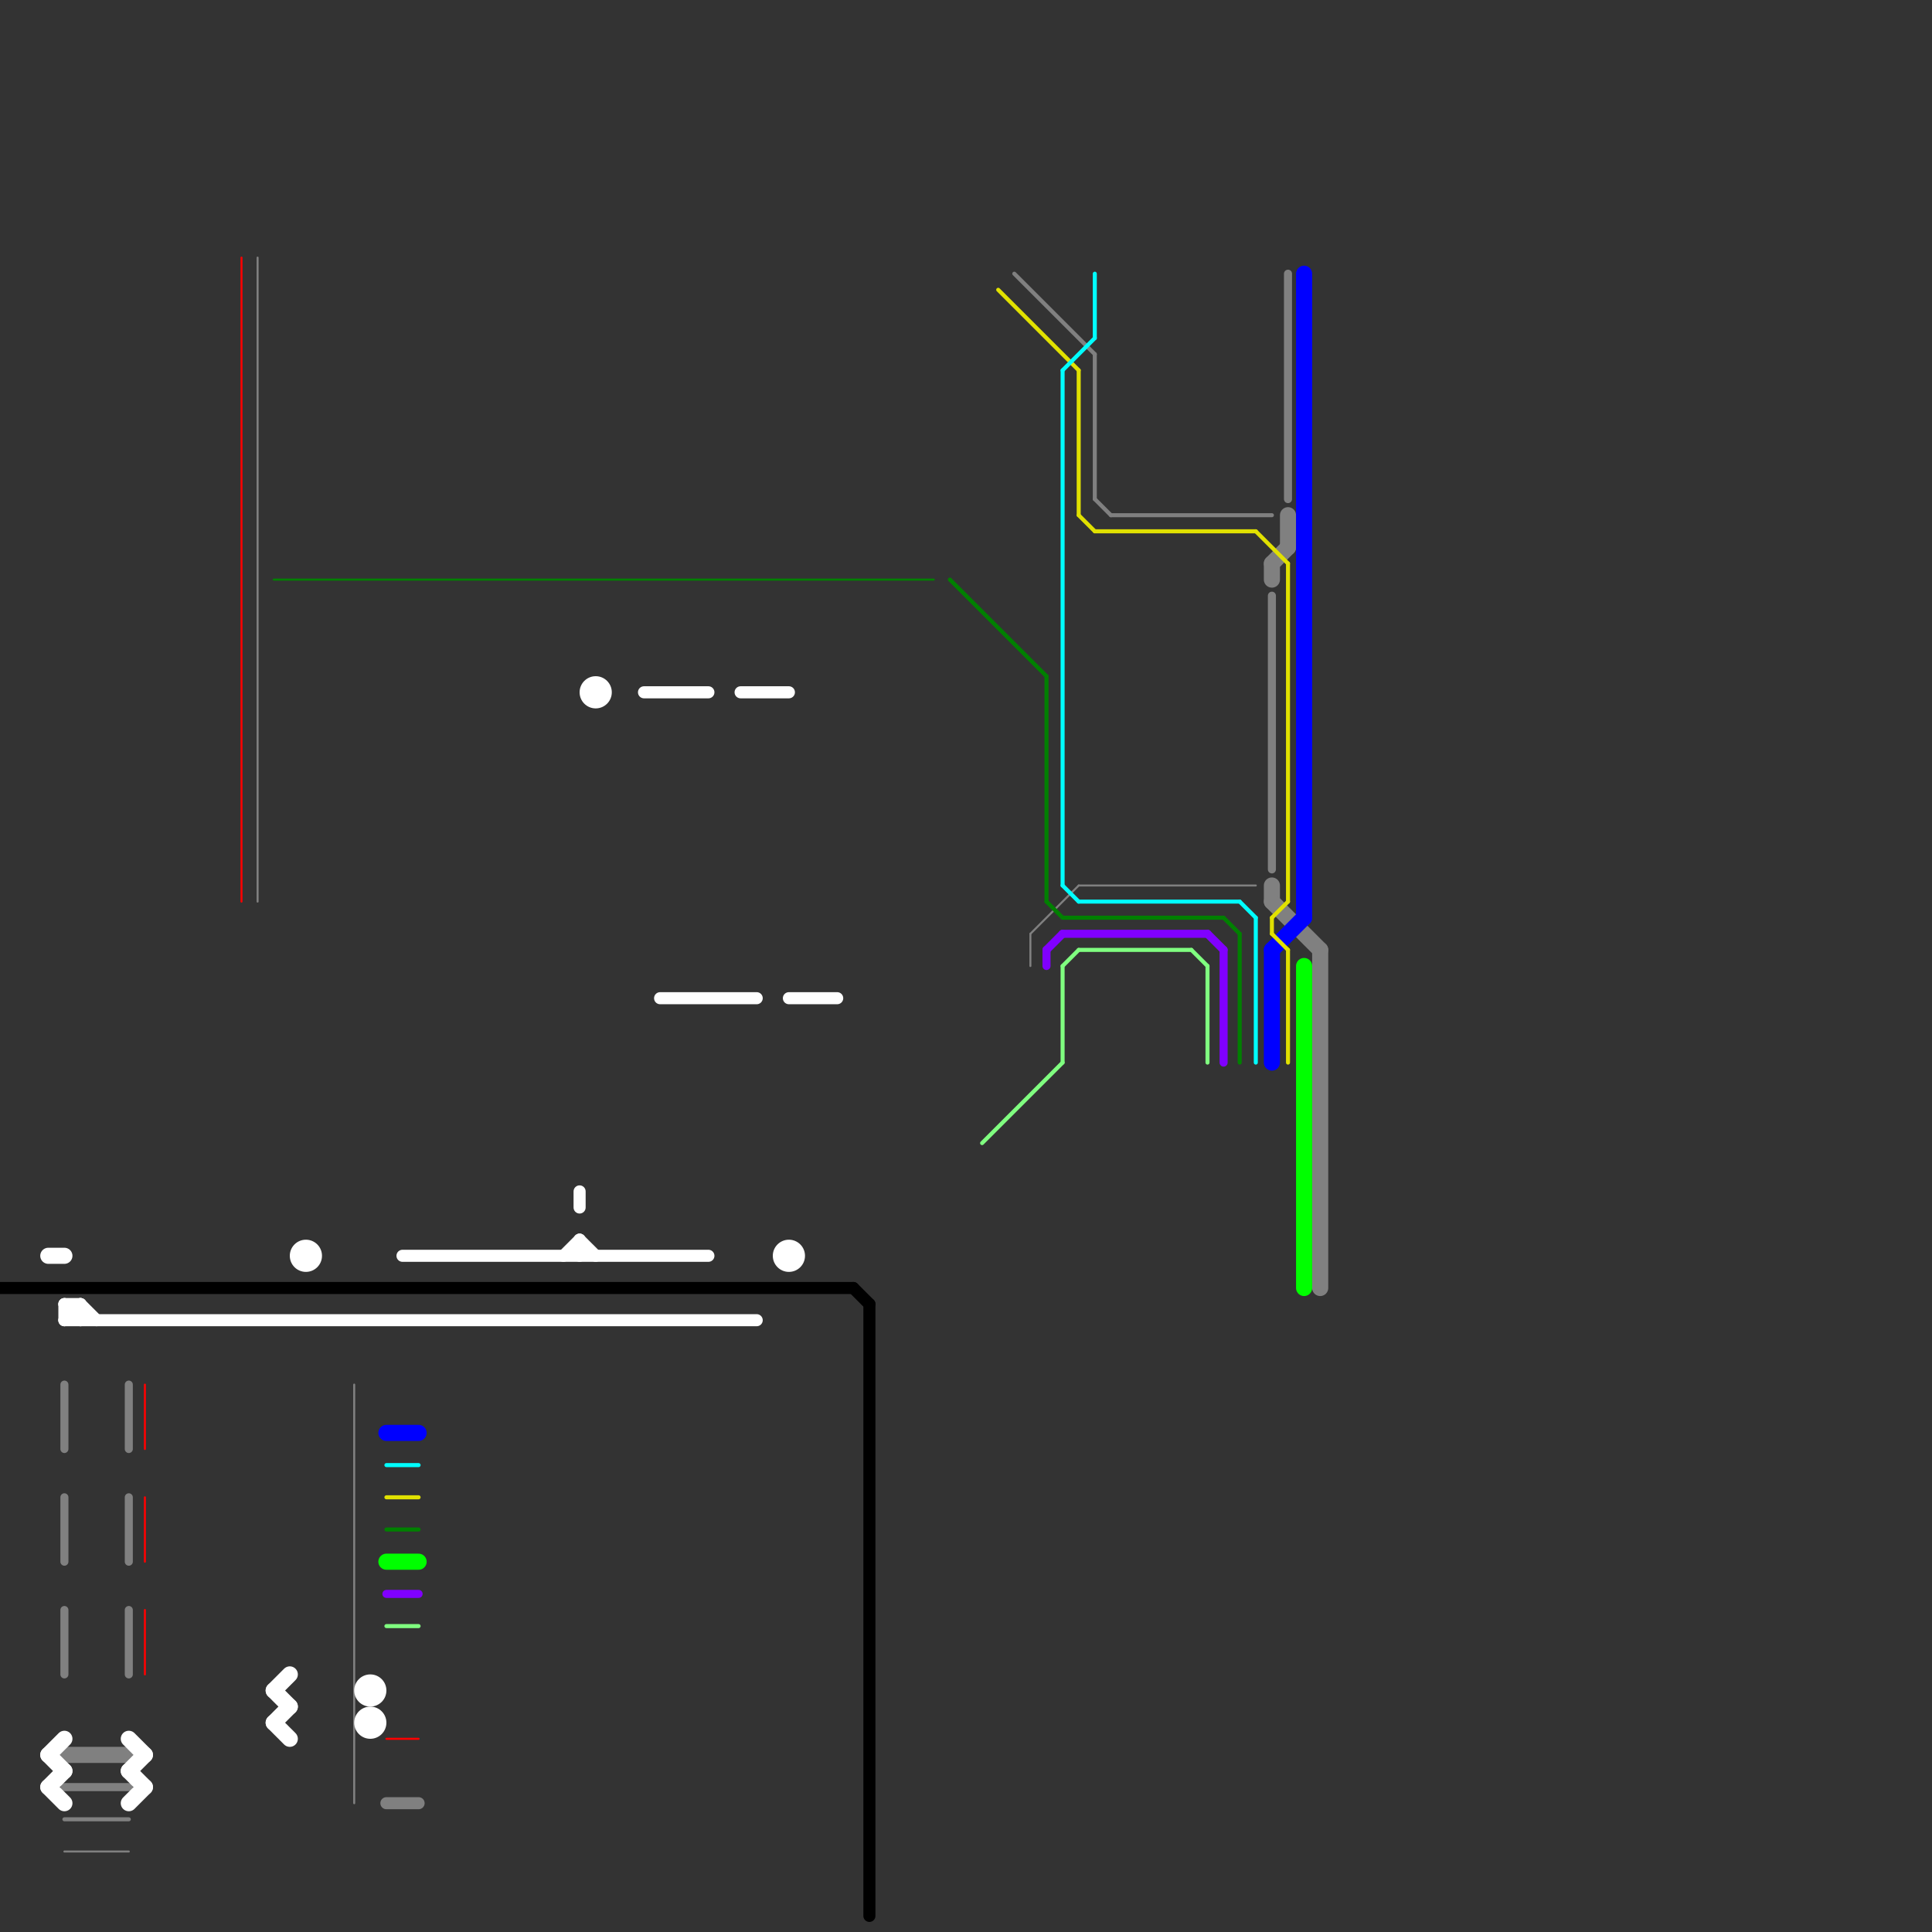 
<svg version="1.1" xmlns="http://www.w3.org/2000/svg" viewBox="0 0 120 120">
<rect x="0" y="0" width="120" height="120" fill="#333333" stroke="none"/>
<style>text { font: 1px Helvetica; font-weight: 600; white-space: pre; dominant-baseline: central; } line { stroke-width: 1; fill: none; stroke-linecap: round; stroke-linejoin: round; } .c0 { stroke: #808080 } .c1 { stroke: #00ff00 } .c2 { stroke: #0000ff } .c3 { stroke: #e1e100 } .c4 { stroke: #00ffff } .c5 { stroke: #008000 } .c6 { stroke: #8000ff } .c7 { stroke: #80ff80 } .c8 { stroke: #ff0000 } .c9 { stroke: #ffffff } .c10 { stroke: #000000 } .w2 { stroke-width: .75; }.w1 { stroke-width: 1; }.w4 { stroke-width: .25; }.w5 { stroke-width: .125; }.w3 { stroke-width: .5; }</style><defs><g id="wm-xf"><circle r="1.2" fill="#000"/><circle r="0.9" fill="#fff"/><circle r="0.6" fill="#000"/><circle r="0.3" fill="#fff"/></g><g id="wm"><circle r="0.6" fill="#000"/><circle r="0.3" fill="#fff"/></g><g id="ct-xf"><circle r="0.5" fill="#fff" stroke="#000" stroke-width="0.2"/></g><g id="ct"><circle r="0.5" fill="#fff" stroke="#000" stroke-width="0.1"/></g><g id="csm-808080"><circle r="0.4" fill="#808080"/><circle r="0.2" fill="#fff"/></g><g id="csm-ff0000"><circle r="0.4" fill="#ff0000"/><circle r="0.2" fill="#fff"/></g><g id="csm-008000"><circle r="0.4" fill="#008000"/><circle r="0.2" fill="#fff"/></g><g id="csm-0000ff"><circle r="0.4" fill="#0000ff"/><circle r="0.2" fill="#fff"/></g><g id="csm-00ffff"><circle r="0.4" fill="#00ffff"/><circle r="0.2" fill="#fff"/></g><g id="csm-e1e100"><circle r="0.4" fill="#e1e100"/><circle r="0.2" fill="#fff"/></g><g id="csm-00ff00"><circle r="0.4" fill="#00ff00"/><circle r="0.2" fill="#fff"/></g><g id="csm-8000ff"><circle r="0.4" fill="#8000ff"/><circle r="0.2" fill="#fff"/></g><g id="csm-80ff80"><circle r="0.4" fill="#80ff80"/><circle r="0.2" fill="#fff"/></g></defs><line class="c0 " x1="79" y1="55" x2="79" y2="56"/><line class="c0 " x1="82" y1="59" x2="82" y2="80"/><line class="c0 " x1="79" y1="56" x2="82" y2="59"/><line class="c0 " x1="80" y1="32" x2="80" y2="34"/><line class="c0 " x1="79" y1="35" x2="80" y2="34"/><line class="c0 " x1="4" y1="109" x2="8" y2="109"/><line class="c0 " x1="79" y1="35" x2="79" y2="36"/><line class="c0 w3" x1="4" y1="93" x2="4" y2="97"/><line class="c0 w3" x1="8" y1="86" x2="8" y2="90"/><line class="c0 w3" x1="4" y1="100" x2="4" y2="104"/><line class="c0 w3" x1="4" y1="86" x2="4" y2="90"/><line class="c0 w3" x1="8" y1="93" x2="8" y2="97"/><line class="c0 w3" x1="4" y1="111" x2="8" y2="111"/><line class="c0 w3" x1="8" y1="100" x2="8" y2="104"/><line class="c0 w3" x1="80" y1="17" x2="80" y2="31"/><line class="c0 w3" x1="79" y1="37" x2="79" y2="54"/><line class="c0 w4" x1="68" y1="31" x2="69" y2="32"/><line class="c0 w4" x1="63" y1="17" x2="68" y2="22"/><line class="c0 w4" x1="69" y1="32" x2="79" y2="32"/><line class="c0 w4" x1="68" y1="22" x2="68" y2="31"/><line class="c0 w4" x1="4" y1="113" x2="8" y2="113"/><line class="c0 w5" x1="64" y1="58" x2="67" y2="55"/><line class="c0 w5" x1="16" y1="16" x2="16" y2="56"/><line class="c0 w5" x1="64" y1="58" x2="64" y2="60"/><line class="c0 w5" x1="22" y1="86" x2="22" y2="112"/><line class="c0 w5" x1="67" y1="55" x2="78" y2="55"/><line class="c0 w5" x1="4" y1="115" x2="8" y2="115"/><line class="c0 w2" x1="24" y1="112" x2="26" y2="112"/><line class="c1 " x1="81" y1="60" x2="81" y2="80"/><line class="c1 " x1="24" y1="97" x2="26" y2="97"/><line class="c2 " x1="24" y1="89" x2="26" y2="89"/><line class="c2 " x1="81" y1="17" x2="81" y2="57"/><line class="c2 " x1="79" y1="59" x2="79" y2="66"/><line class="c2 " x1="79" y1="59" x2="81" y2="57"/><line class="c3 w4" x1="79" y1="57" x2="79" y2="58"/><line class="c3 w4" x1="67" y1="23" x2="67" y2="32"/><line class="c3 w4" x1="79" y1="58" x2="80" y2="59"/><line class="c3 w4" x1="24" y1="93" x2="26" y2="93"/><line class="c3 w4" x1="62" y1="18" x2="67" y2="23"/><line class="c3 w4" x1="67" y1="32" x2="68" y2="33"/><line class="c3 w4" x1="80" y1="59" x2="80" y2="66"/><line class="c3 w4" x1="80" y1="35" x2="80" y2="56"/><line class="c3 w4" x1="79" y1="57" x2="80" y2="56"/><line class="c3 w4" x1="78" y1="33" x2="80" y2="35"/><line class="c3 w4" x1="68" y1="33" x2="78" y2="33"/><line class="c4 w4" x1="78" y1="57" x2="78" y2="66"/><line class="c4 w4" x1="66" y1="23" x2="66" y2="55"/><line class="c4 w4" x1="77" y1="56" x2="78" y2="57"/><line class="c4 w4" x1="66" y1="55" x2="67" y2="56"/><line class="c4 w4" x1="68" y1="17" x2="68" y2="21"/><line class="c4 w4" x1="24" y1="91" x2="26" y2="91"/><line class="c4 w4" x1="66" y1="23" x2="68" y2="21"/><line class="c4 w4" x1="67" y1="56" x2="77" y2="56"/><line class="c5 w4" x1="76" y1="57" x2="77" y2="58"/><line class="c5 w4" x1="59" y1="36" x2="65" y2="42"/><line class="c5 w4" x1="77" y1="58" x2="77" y2="66"/><line class="c5 w4" x1="65" y1="56" x2="66" y2="57"/><line class="c5 w4" x1="65" y1="42" x2="65" y2="56"/><line class="c5 w4" x1="66" y1="57" x2="76" y2="57"/><line class="c5 w4" x1="24" y1="95" x2="26" y2="95"/><line class="c5 w5" x1="17" y1="36" x2="58" y2="36"/><line class="c6 w3" x1="65" y1="59" x2="65" y2="60"/><line class="c6 w3" x1="66" y1="58" x2="75" y2="58"/><line class="c6 w3" x1="24" y1="99" x2="26" y2="99"/><line class="c6 w3" x1="75" y1="58" x2="76" y2="59"/><line class="c6 w3" x1="65" y1="59" x2="66" y2="58"/><line class="c6 w3" x1="76" y1="59" x2="76" y2="66"/><line class="c7 w4" x1="61" y1="71" x2="66" y2="66"/><line class="c7 w4" x1="74" y1="59" x2="75" y2="60"/><line class="c7 w4" x1="67" y1="59" x2="74" y2="59"/><line class="c7 w4" x1="75" y1="60" x2="75" y2="66"/><line class="c7 w4" x1="66" y1="60" x2="66" y2="66"/><line class="c7 w4" x1="66" y1="60" x2="67" y2="59"/><line class="c7 w4" x1="24" y1="101" x2="26" y2="101"/><line class="c8 w5" x1="24" y1="108" x2="26" y2="108"/><line class="c8 w5" x1="9" y1="86" x2="9" y2="90"/><line class="c8 w5" x1="15" y1="16" x2="15" y2="56"/><line class="c8 w5" x1="9" y1="93" x2="9" y2="97"/><line class="c8 w5" x1="9" y1="100" x2="9" y2="104"/><line class="c9 w2" x1="41" y1="62" x2="47" y2="62"/><line class="c9 w2" x1="25" y1="78" x2="44" y2="78"/><line class="c9 w2" x1="36" y1="77" x2="36" y2="78"/><line class="c9 w2" x1="4" y1="81" x2="5" y2="81"/><line class="c9 w2" x1="49" y1="62" x2="52" y2="62"/><line class="c9 w2" x1="4" y1="81" x2="4" y2="82"/><line class="c9 w2" x1="40" y1="43" x2="44" y2="43"/><line class="c9 w2" x1="36" y1="77" x2="37" y2="78"/><line class="c9 w2" x1="4" y1="82" x2="47" y2="82"/><line class="c9 w2" x1="46" y1="43" x2="49" y2="43"/><line class="c9 w2" x1="4" y1="82" x2="5" y2="81"/><line class="c9 w2" x1="36" y1="74" x2="36" y2="75"/><line class="c9 w2" x1="35" y1="78" x2="36" y2="77"/><line class="c9 w2" x1="5" y1="81" x2="5" y2="82"/><line class="c9 w2" x1="4" y1="81" x2="5" y2="82"/><line class="c9 w2" x1="5" y1="81" x2="6" y2="82"/><circle cx="37" cy="43" r="1" fill="#ffffff" /><circle cx="19" cy="78" r="1" fill="#ffffff" /><circle cx="49" cy="78" r="1" fill="#ffffff" /><line class="c9 " x1="8" y1="110" x2="9" y2="109"/><line class="c9 " x1="17" y1="105" x2="18" y2="106"/><line class="c9 " x1="8" y1="112" x2="9" y2="111"/><line class="c9 " x1="17" y1="107" x2="18" y2="108"/><line class="c9 " x1="3" y1="109" x2="4" y2="110"/><line class="c9 " x1="8" y1="110" x2="9" y2="111"/><line class="c9 " x1="3" y1="111" x2="4" y2="110"/><line class="c9 " x1="3" y1="109" x2="4" y2="108"/><line class="c9 " x1="8" y1="108" x2="9" y2="109"/><line class="c9 " x1="3" y1="111" x2="4" y2="112"/><line class="c9 " x1="17" y1="105" x2="18" y2="104"/><line class="c9 " x1="3" y1="78" x2="4" y2="78"/><line class="c9 " x1="17" y1="107" x2="18" y2="106"/><circle cx="23" cy="107" r="1" fill="#ffffff" /><circle cx="23" cy="105" r="1" fill="#ffffff" /><line class="c10 w2" x1="0" y1="80" x2="53" y2="80"/><line class="c10 w2" x1="54" y1="81" x2="54" y2="119"/><line class="c10 w2" x1="53" y1="80" x2="54" y2="81"/>
</svg>
